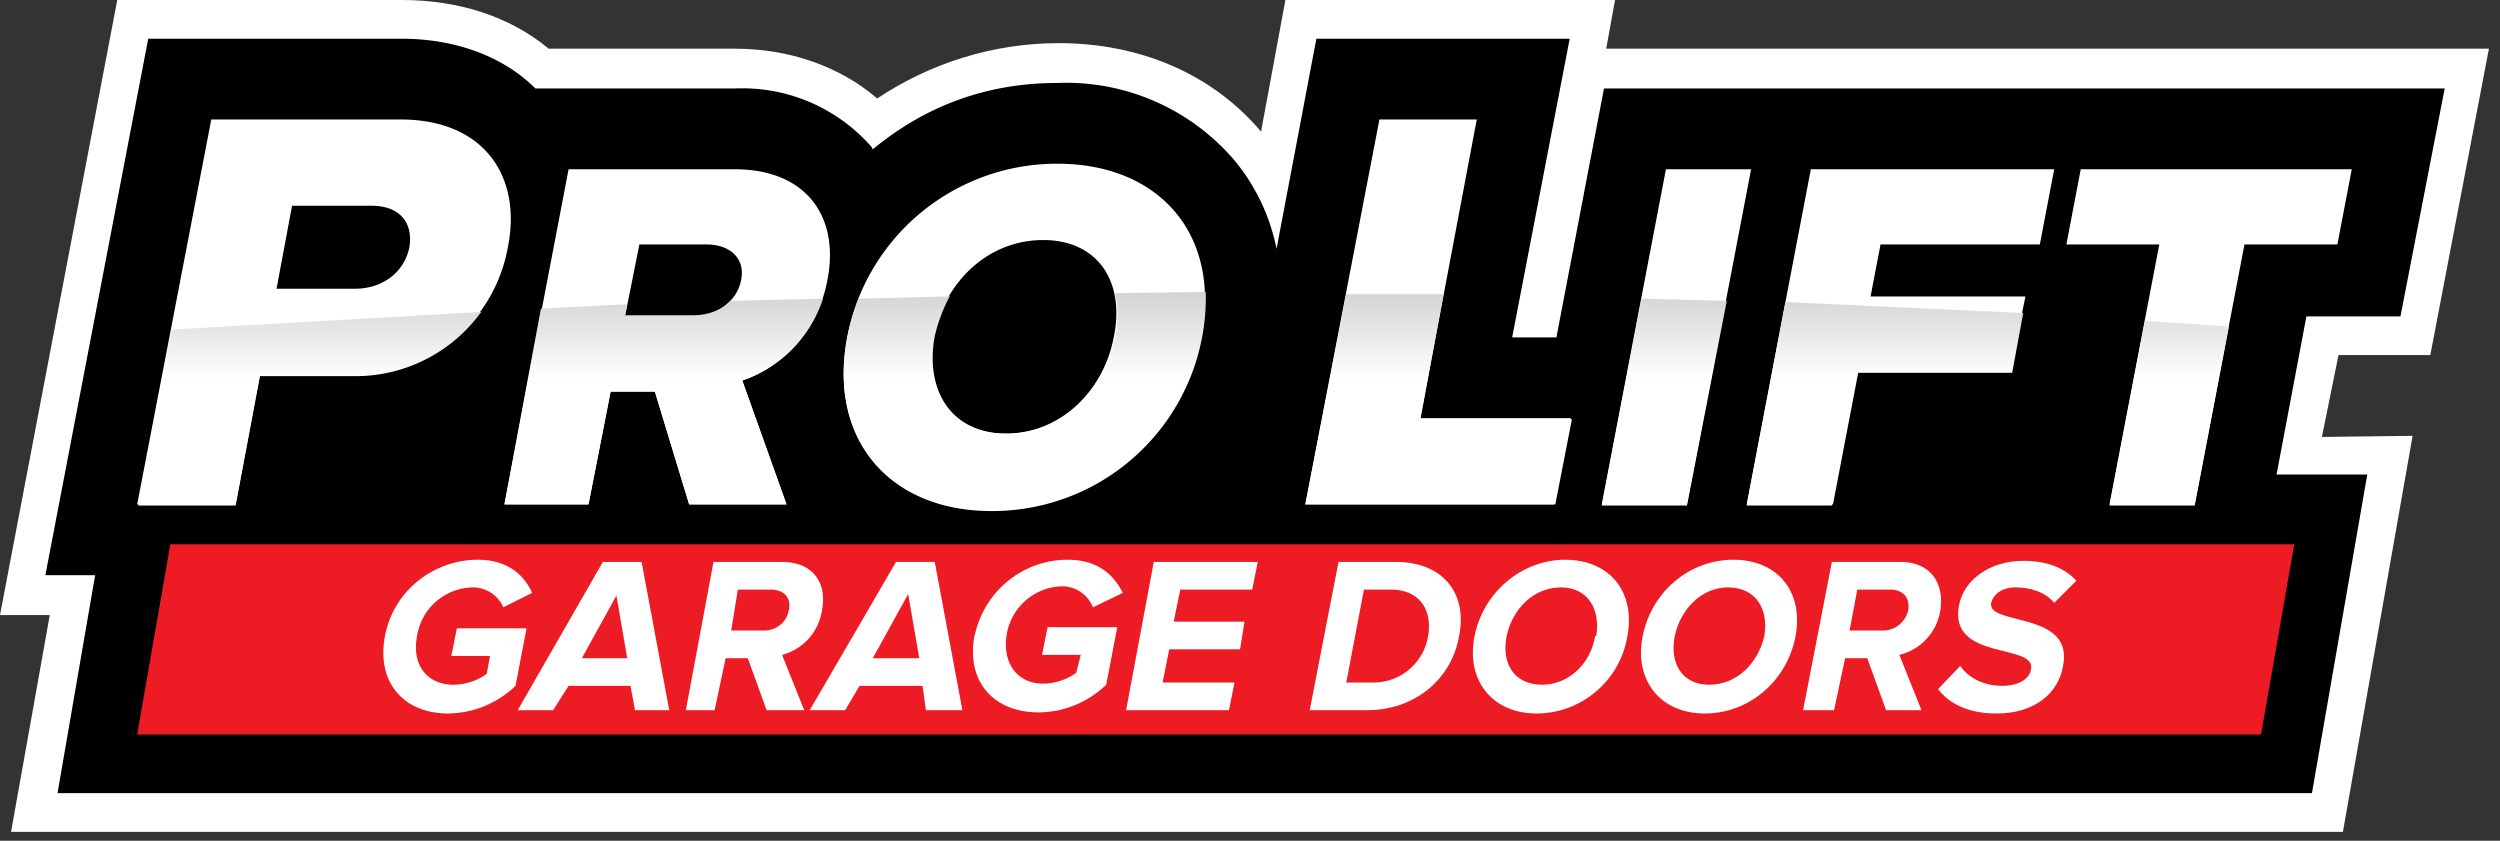 <svg xmlns="http://www.w3.org/2000/svg" width="226" height="76" fill="none" viewBox="0 0 226 76"><rect x="0" y="0" width="226" height="76" fill="#333333" stroke="none"/><g><path fill="#fff" d="m1 75.2 3.5-19.6H0L10.6 0h25.7c5.2 0 9.8 1.5 13.3 4.4h16.8c5 0 9.5 1.6 12.9 4.5 4.8-3.2 10.5-5 16.4-5 7.4 0 13.9 2.8 18.3 8L116.2 0H146l-.8 4.4H225l-5.3 27.7h-8.3l-1.5 7.4 8.2-.1-6.3 35.8H1.1Z"/><path fill="#000" d="M217 28.6 221 8h-76l-4.3 22.5h-4l5.2-27H119l-3.6 19c-.6-3-1.9-5.7-3.8-8a20 20 0 0 0-16-7c-6.6 0-12.1 2.2-16.7 6l-.1-.2A15.5 15.5 0 0 0 66.4 8h-18C45.4 5 41 3.5 36.3 3.5H13.4L4.1 52h4.5L5.2 71.7H209l5-28.8h-8.2l2.7-14.3h8.4Z"/><path fill="#fff" d="m12.4 45.6 6.7-34.8h17.1c7.7 0 11 5.3 9.7 11.6a14 14 0 0 1-14 11.5h-8.4l-2.2 11.7h-8.9ZM37 22.4c.4-2.4-1-3.8-3.4-3.8h-7.2L25 26.1h7.1c2.4 0 4.4-1.4 4.9-3.7Zm25.3 23.2-3.1-10.2h-4l-2 10.2h-7.6l5.8-30.3h15c6.6 0 9.5 4.4 8.4 10-1 5.3-4.7 8.1-7.7 9.1l4 11.2h-8.8ZM67 25.3c.4-2-1.1-3.2-3.1-3.2h-6.1l-1.3 6.5h6.1c2 0 4-1.2 4.4-3.3Zm9.6 5.1a19.3 19.3 0 0 1 19-15.6c9.2 0 14.8 6.4 13 15.6a19.3 19.3 0 0 1-19 15.7c-9.1 0-14.8-6.4-13-15.7Zm24.1 0c1-5-1.5-8.7-6.4-8.7-5 0-8.9 3.8-9.9 8.7-.9 5 1.6 8.8 6.5 8.8 5 0 8.9-3.9 9.8-8.8ZM118 45.6l6.7-34.8h8.8l-5.1 27H142l-1.5 7.8H118Zm26.8 0 5.8-30.3h7.7l-5.8 30.3h-7.7Zm13.1 0 5.8-30.3h22l-1.3 6.8H170l-.9 4.7h14l-1.4 6.8H168l-2.3 12H158Zm32.8 0 4.5-23.5h-8.4l1.3-6.8h24.5l-1.3 6.8h-8.4l-4.5 23.5h-7.7Z"/><path fill="url(#b)" d="m56.7 27.5-.2 1h6.1c1.3 0 2.6-.4 3.4-1.3l8.4-.2a11.7 11.7 0 0 1-7.3 7.4l4 11.2h-8.8l-3.1-10.2h-4l-2 10.2h-7.6l3.3-17.7 7.8-.4ZM23.5 34h8.3a14 14 0 0 0 11.7-5.8l-28 1.6-3 15.9h8.8l2.2-11.7Zm62.3-7.2-8.2.2c-.4 1.1-.8 2.3-1 3.5-1.8 9.3 3.9 15.7 13 15.7A19.3 19.3 0 0 0 109 26.4l-8.2.1c.3 1.2.3 2.5 0 4-.9 4.8-4.8 8.7-9.8 8.7-5 0-7.4-3.9-6.5-8.8.3-1.3.8-2.6 1.4-3.7Zm70.3.4-7.7-.2-3.6 18.7h7.7l3.6-18.5Zm37.8 1.8-3.2 16.7h7.7l3.1-16.2-7.6-.5Zm-36 16.7h7.7l2.3-12h14l1-5.4-21.5-1-3.5 18.4Zm-15.8-7.8h-13.7l2.1-11.3h-8.8l-3.7 19h22.6l1.5-7.7Z"/><path fill="#ED1C24" d="M207.4 49.2h-192l-3 17.2h192l3-17.2Z"/><path fill="#fff" d="M34.8 57.5c.8-4.2 4.5-6.9 8.4-6.9 2.7 0 4.2 1.4 4.9 3l-2.6 1.3a3 3 0 0 0-2.8-1.8 5.2 5.2 0 0 0-5 4.4c-.5 2.6.9 4.4 3.3 4.4 1.2 0 2.4-.5 3-1l.3-1.6h-3.5l.5-2.5h6.3l-1 5.2a8.9 8.9 0 0 1-6.1 2.5c-3.9 0-6.5-2.7-5.7-7Z"/><path fill="#fff" d="M57.4 64.2 57 62h-5.6L50 64.2h-3.2l7.7-13.4H58l2.5 13.4h-3.2Zm-1.6-10.5-3.2 5.8h4.1l-1-5.8Z"/><path fill="#fff" d="m69.3 64.2-1.7-4.7h-2l-1 4.7H62l2.5-13.4h6.2c2.8 0 4.1 1.9 3.6 4.4a4.9 4.9 0 0 1-3.6 4l2 5h-3.3Zm2-9c.3-1.2-.5-1.9-1.6-1.9h-3l-.6 3.7h3c1 0 2-.7 2.2-1.8Z"/><path fill="#fff" d="m83.7 64.2-.3-2.2h-5.7l-1.3 2.2h-3.2L81 50.8h3.5L87 64.2h-3.2Zm-1.6-10.5-3.2 5.8h4.2l-1-5.8Z"/><path fill="#fff" d="M88.1 57.5c.9-4.2 4.5-6.9 8.4-6.9 2.8 0 4.2 1.4 5 3l-2.7 1.3A3 3 0 0 0 96 53a5.2 5.2 0 0 0-5 4.4c-.4 2.6 1 4.4 3.3 4.4 1.2 0 2.4-.5 3-1l.4-1.6h-3.5l.5-2.5h6.3l-1 5.2a8.9 8.9 0 0 1-6.1 2.5c-4 0-6.6-2.7-5.8-7Z"/><path fill="#fff" d="m101.8 64.2 2.5-13.4h9.4l-.5 2.5h-6.5l-.6 2.9h6.4l-.4 2.5h-6.4l-.6 3h6.5l-.5 2.5h-9.3Z"/><path fill="#fff" d="m118.4 64.2 2.6-13.4h5.2c4.1 0 6.5 2.7 5.7 6.7-.7 4-4.1 6.7-8.3 6.7h-5.2Zm10.7-6.7c.4-2.3-.7-4.2-3.4-4.2h-2.4l-1.6 8.4h2.4a5 5 0 0 0 5-4.2Z"/><path fill="#fff" d="M133.3 57.5c.8-4 4.3-6.9 8.2-6.9 4 0 6.4 2.9 5.6 7-.7 4-4.2 6.9-8.2 6.9-4 0-6.4-3-5.6-7Zm11 0c.4-2.5-.8-4.4-3.2-4.4-2.5 0-4.4 2-4.9 4.4-.5 2.5.7 4.4 3.2 4.4 2.4 0 4.4-1.9 4.8-4.4Z"/><path fill="#fff" d="M148.5 57.5c.8-4 4.2-6.9 8.2-6.9 4 0 6.4 2.9 5.6 7-.8 4-4.2 6.9-8.2 6.9-4 0-6.4-3-5.6-7Zm11 0c.4-2.5-.8-4.4-3.3-4.4-2.4 0-4.3 2-4.8 4.4-.5 2.5.7 4.4 3.1 4.4 2.5 0 4.4-1.9 5-4.4Z"/><path fill="#fff" d="m170.5 64.2-1.7-4.7h-2l-1 4.7H163l2.6-13.4h6.2c2.7 0 4 1.9 3.6 4.4a4.9 4.9 0 0 1-3.7 4l2 5h-3.2Zm2-9c.2-1.2-.5-1.9-1.6-1.9h-3l-.7 3.7h3c1.1 0 2-.7 2.3-1.8Z"/><path fill="#fff" d="m175.2 62.3 2-2.1c.7 1 2 1.8 3.8 1.8 1.6 0 2.5-.7 2.6-1.5.5-2.4-7.5-.7-6.5-5.8.4-2.2 2.7-4 5.8-4 2.1 0 3.7.6 4.8 1.8l-2 2c-.8-1-2.2-1.4-3.5-1.4-1.2 0-2 .6-2.2 1.4-.4 2.1 7.5.7 6.5 5.7-.4 2.4-2.5 4.3-6 4.3-2.6 0-4.3-.9-5.3-2.2Z"/></g><defs><linearGradient id="b" x1="107" x2="107" y1="46.1" y2="26.4" gradientUnits="userSpaceOnUse"><stop offset=".6" stop-color="#fff"/><stop offset="1" stop-color="#D1D3D4"/></linearGradient></defs></svg>